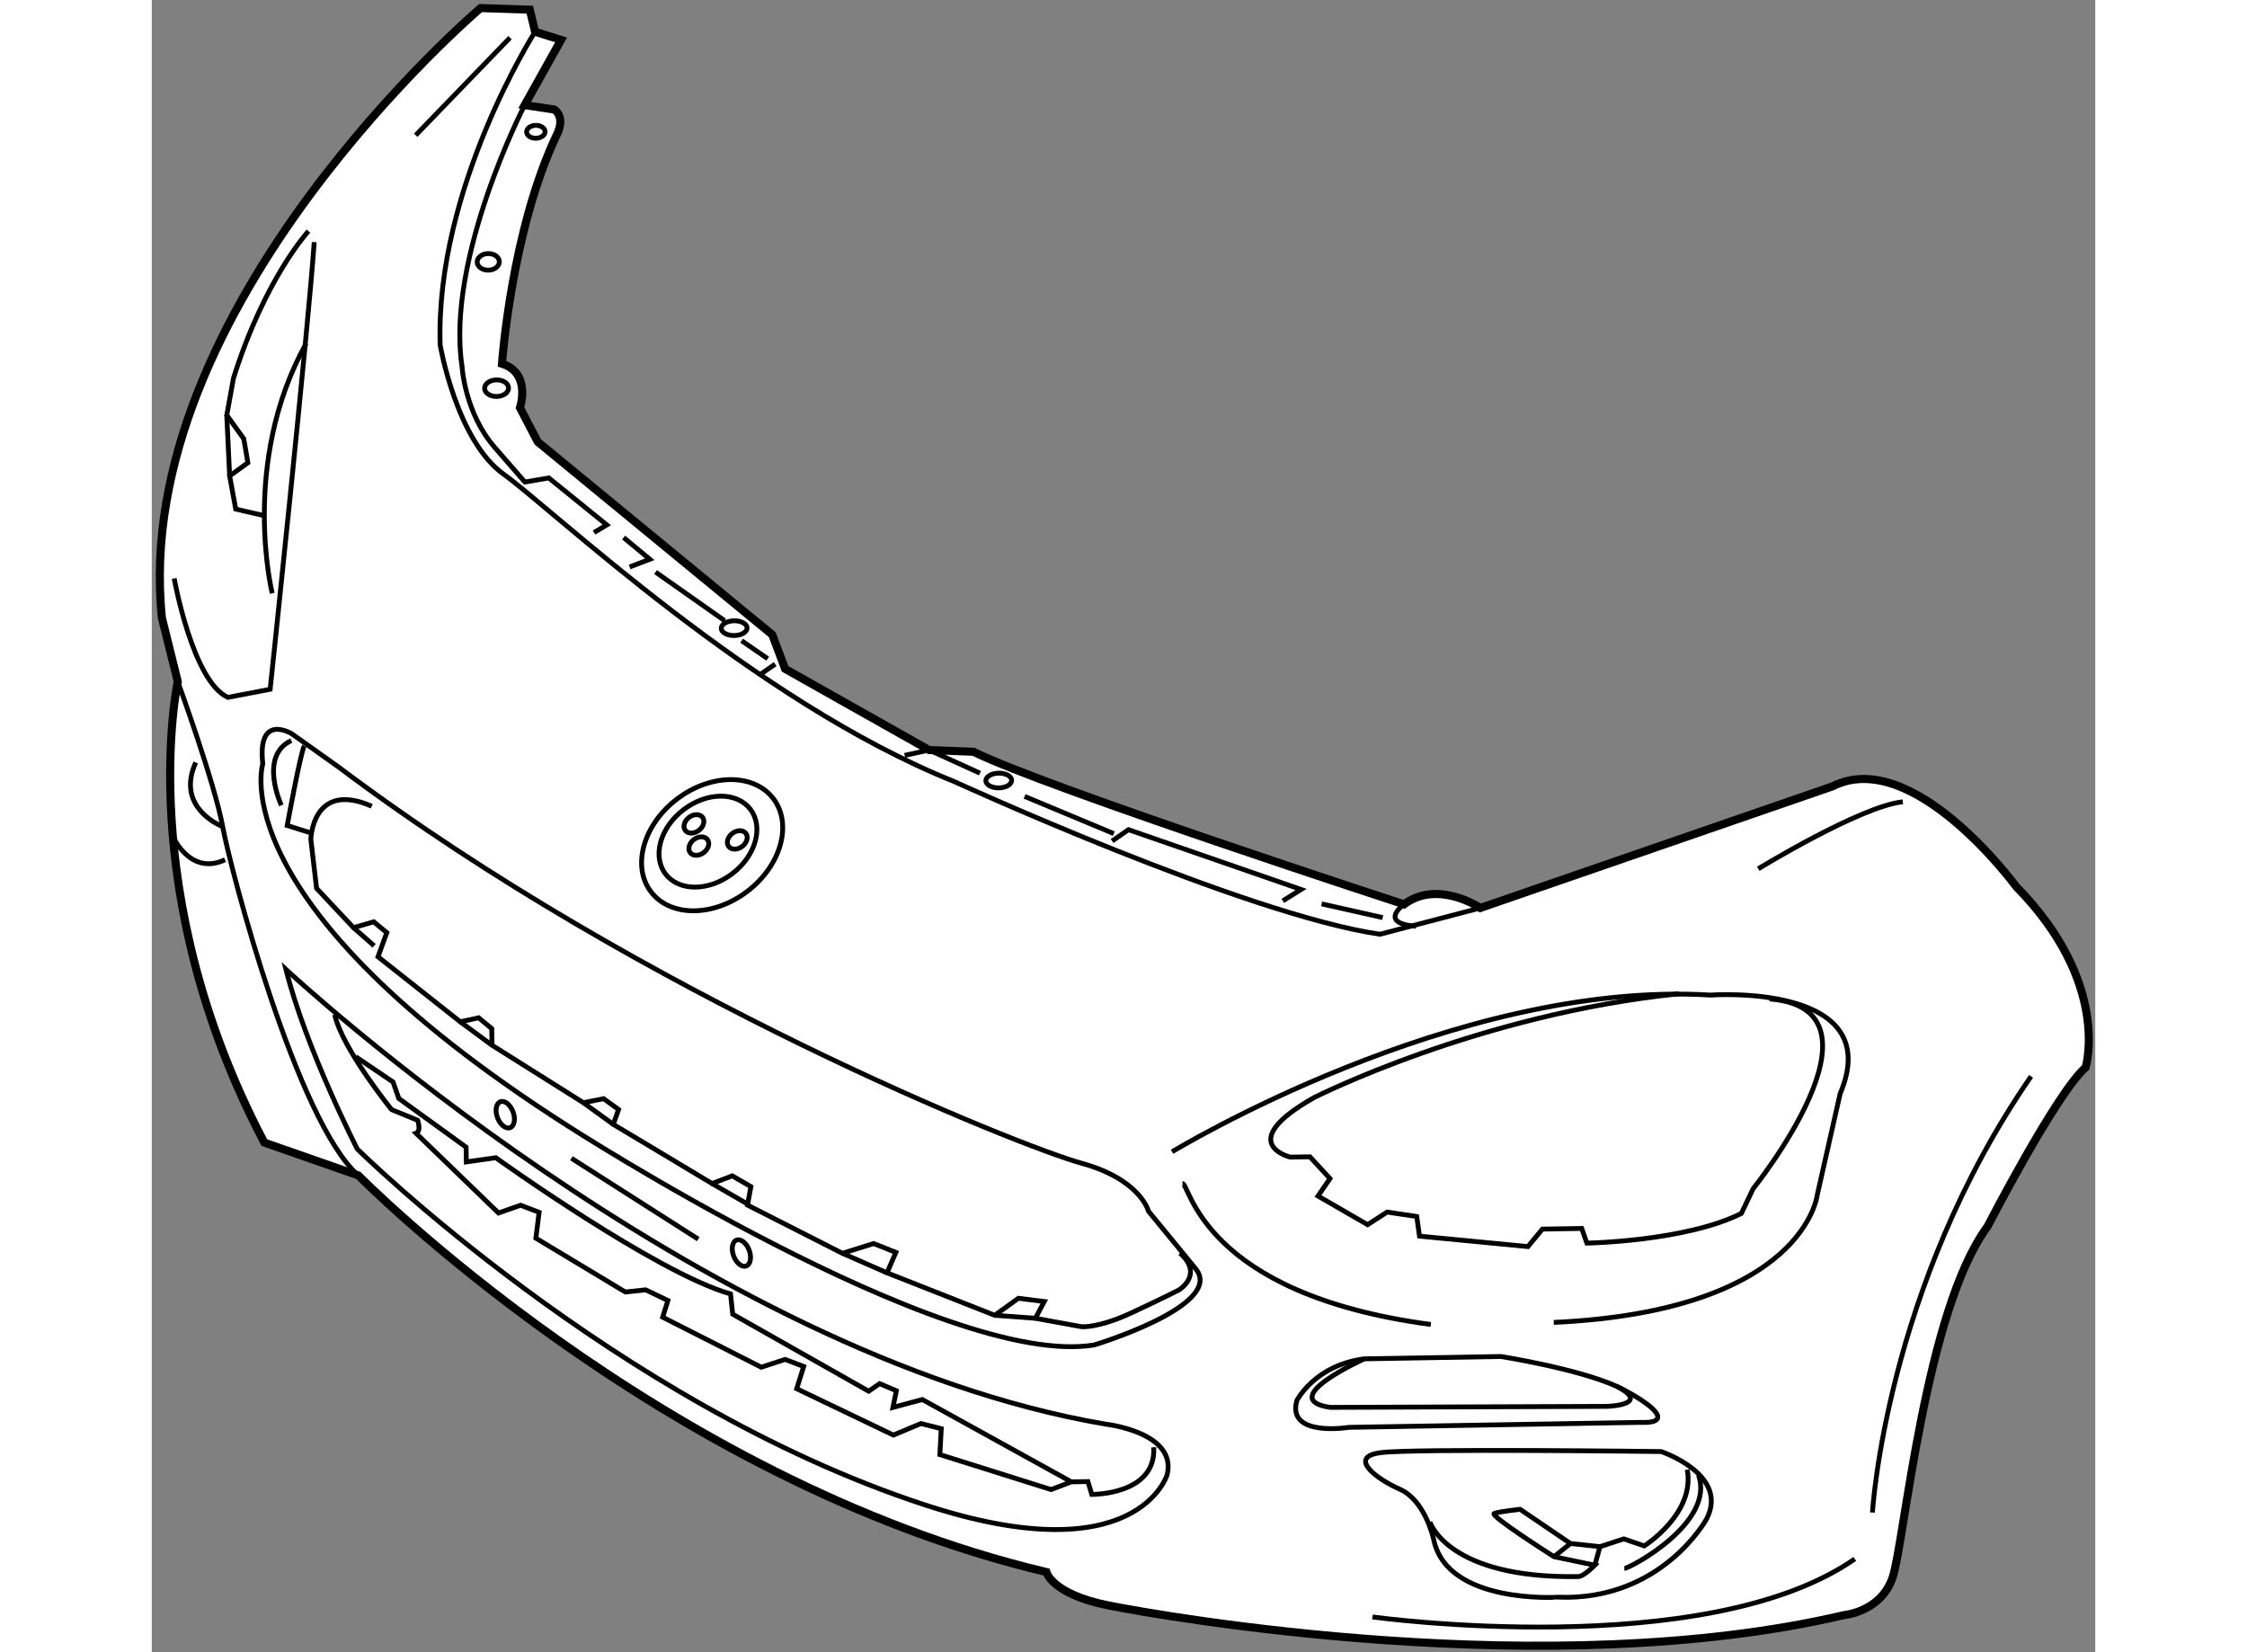 <?xml version="1.0" encoding="utf-8"?>
<!-- Generator: Adobe Illustrator 15.1.0, SVG Export Plug-In . SVG Version: 6.00 Build 0)  -->
<!DOCTYPE svg PUBLIC "-//W3C//DTD SVG 1.1//EN" "http://www.w3.org/Graphics/SVG/1.1/DTD/svg11.dtd">
<svg version="1.1" xmlns="http://www.w3.org/2000/svg" xmlns:xlink="http://www.w3.org/1999/xlink" x="0px" y="0px" width="244.8px"
	 height="180px" viewBox="67.356 5.873 120.465 102.41" enable-background="new 0 0 244.8 180" xml:space="preserve">
	
<rect x="67.356" y="5.873" width="120.465" height="102.41" fill="#808080" stroke="none"/>
	
<g><path fill="#FFFFFF" stroke="#000000" stroke-width="0.5" d="M92.482,14.183c-2.834,5.917-3.418,14.236-3.418,14.236
			c1.84,0.58,1.114,2.726,1.114,2.726l1.103,2.115l14.534,11.951l0.799,2.121l8.927,5.032l2.748,0.106
			c4.457,2.211,26.688,9.457,26.688,9.457c2.105-1.56,4.73,0.225,4.73,0.225l21.826-7.536c4.988-2.524,11.387,6.21,11.387,6.21
			c5.895,5.999,4.307,11.209,4.307,11.209c-1.803,1.556-6.084,9.86-6.084,9.86c-3.875,5.25-5.156,19.603-5.881,21.751
			c-0.727,2.146-3.01,2.336-3.01,2.336c-18.223,4.274-42.078,0.104-45.598-0.6c-3.518-0.701-3.846-2.069-3.846-2.069
			C98.775,97.625,80.161,78.73,80.161,78.73l-5.828-2.036c-8.192-15.564-5.364-28.572-5.364-28.572l-0.982-3.947
			C65.982,24.847,87.738,6.373,87.738,6.373l3.051,0.101l0.328,1.367l1.609,0.506l-2.256,4.041l1.833,0.273
			C92.304,12.661,93.013,13.074,92.482,14.183z"></path><path fill="none" stroke="#000000" stroke-width="0.3" d="M130.6,77.265c0,0,17.506-10.665,33.375-9.714
			c0,0,10.967-0.795,8.033,6.115l-1.418,6.275c0,0-0.793,7.179-16.332,7.9"></path><path fill="none" stroke="#000000" stroke-width="0.3" d="M167.639,67.793c7.939,0.628-1.02,11.756-1.02,11.756l-0.734,1.538
			c-3.479,1.737-9.574,1.839-9.574,1.839l-0.32-0.909l-2.439,0.041l-0.895,1.083l-6.721-0.648l-0.172-1.217l-1.836-0.274
			l-1.207,0.782l-3.078-1.777l0.744-1.08l-1.244-1.351l-1.219,0.02c0,0-3.521-0.854,1.463-3.684c0,0,10.164-5.166,22.645-6.444"></path><path fill="none" stroke="#000000" stroke-width="0.3" d="M131.244,79.235c0.457-0.007,1.184,6.84,15.393,8.734"></path><path fill="none" stroke="#000000" stroke-width="0.3" d="M91.117,7.84c0,0-6.201,9.71-5.884,19.424c0,0,1.015,5.929,3.948,8.014
			c2.932,2.084,15.485,14.068,27.919,19.041c0,0,17.978,8.233,26.382,9.463l6.225-1.63"></path><line fill="none" stroke="#000000" stroke-width="0.3" x1="105.999" y1="47.037" x2="105.095" y2="47.663"></line><polyline fill="none" stroke="#000000" stroke-width="0.3" points="114.023,52.694 115.541,52.364 118.691,53.797 		"></polyline><path fill="none" stroke="#000000" stroke-width="0.3" d="M80.992,55.846c-3.687-1.614-3.776,2.047-3.776,2.047l0.356,3.043
			l2.29,2.438l1.251-0.364l0.812,0.672l-0.546,1.496l5.099,4.03l1.14-0.248l0.812,0.672l0.018,1.029l5.663,3.563l1.254-0.25
			l0.926,0.671l-0.327,0.921l6.123,3.669l1.25-0.478l1.155,0.667l-0.209,1.146l5.882,2.988l1.933-0.605l1.382,0.548l-0.55,1.267
			l6.677,2.632l1.468-1.054l1.604,0.201l-0.554,1.039l2.868,0.522c0,0,1.031,0.097,3.072-0.852c2.043-0.95,2.951-1.422,2.951-1.422
			s1.582-0.942,0.074-2.288"></path><path fill="none" stroke="#000000" stroke-width="0.3" d="M78.969,53.441c18.841,14.164,42.326,23.523,46.002,24.528
			c3.676,1.006,4.166,2.979,4.166,2.979l2.959,3.609c1.715,2.258-6.324,4.681-6.324,4.681c-9.274,1.529-32.705-13.625-32.705-13.625
			C71.488,61.801,74.239,53.216,74.239,53.216c-0.359-3.195,1.798-1.86,1.798-1.86L78.969,53.441z"></path><path fill="none" stroke="#000000" stroke-width="0.3" d="M68.746,41.723c0,0,1.138,6.384,3.327,7.376l2.622-0.502
			c0,0,2.365-22.337,2.731-27.717"></path><path fill="none" stroke="#000000" stroke-width="0.3" d="M74.823,42.648c0,0-2.004-8.09,2.099-15.479"></path><path fill="none" stroke="#000000" stroke-width="0.3" d="M77.071,20.199c0,0-2.695,2.904-4.648,9.112l-0.417,2.294l1.054,1.468
			l0.253,1.483l-1.129,0.819l0.377,2.052l1.836,0.426"></path><line fill="none" stroke="#000000" stroke-width="0.3" x1="72.005" y1="31.605" x2="72.184" y2="35.375"></line><path fill="none" stroke="#000000" stroke-width="0.3" d="M68.969,48.122c0,0,2.279,6.251,2.782,8.987
			c0.504,2.736,4.618,18.293,8.41,21.621"></path><path fill="none" stroke="#000000" stroke-width="0.3" d="M90.47,12.387c0,0-4.909,9.498-3.879,16.226
			c0,0,0.163,2.856,2.028,4.997c1.866,2.141,1.866,2.141,1.866,2.141l1.482-0.253l3.594,2.912l-0.792,0.471"></path><path fill="none" stroke="#000000" stroke-width="0.3" d="M144.977,61.927c0,0-1.656,1.171,0.746,1.359"></path><path fill="none" stroke="#000000" stroke-width="0.3" d="M115.229,99.136c13.227,4.345,15.064-1.854,15.064-1.854
			c0.641-2.643-3.828-3.138-3.828-3.138c-25.114-4.263-50.791-28.183-50.791-28.183c1.227,4.896,4.421,11.131,4.421,11.131
			S96.027,92.83,115.229,99.136z"></path><path fill="none" stroke="#000000" stroke-width="0.3" d="M129.463,95.58c0.164,2.97-3.84,2.922-3.84,2.922l-0.24-0.795
			l-1.029,0.016l-1.25,0.479l-6.899-2.169l0.088-1.603l-1.262-0.321l-1.704,0.715l-5.995-2.872l0.433-1.379l-1.151-0.438
			l-1.478,0.482l-6.112-3.099l0.325-1.035l-1.384-0.662l-1.255,0.135l-5.545-3.336l0.201-1.604l-1.151-0.438l-1.364,0.481
			l-5.115-4.944c0.341-0.121,0.101-0.803,0.101-0.803l-1.611-0.659c0,0-3.037-3.721-3.53-5.886"></path><path fill="none" stroke="#000000" stroke-width="0.3" d="M79.997,71.376l2.314,1.562l0.36,1.023l4.168,3.017l0.016,0.914
			l1.824-0.26c0,0,9.956,7.149,14.552,8.444l0.135,1.256l8.428,4.774l0.678-0.469l1.037,0.439l-0.211,1.033l1.821-0.488l9.235,5.102
			"></path><path fill="none" stroke="#000000" stroke-width="0.3" d="M159.625,94.038l-18.063,0.307c0,0-3.877,0.638-3.229-1.66
			c0,0,1.104-2.191,4.186-2.587l8.457-0.144c0,0,4.756,0.744,7.211,1.862c0.131,0.061,0.256,0.121,0.373,0.182
			C160.867,93.217,161.455,94.121,159.625,94.038z"></path><ellipse transform="matrix(0.606 0.795 -0.795 0.606 86.6 -58.211)" fill="none" stroke="#000000" stroke-width="0.3" cx="102.059" cy="58.31" rx="3.598" ry="4.769"></ellipse><ellipse transform="matrix(0.606 0.795 -0.795 0.606 86.302 -58.111)" fill="none" stroke="#000000" stroke-width="0.3" cx="101.827" cy="58.085" rx="2.494" ry="3.308"></ellipse><ellipse transform="matrix(0.606 0.796 -0.796 0.606 85.073 -57.892)" fill="none" stroke="#000000" stroke-width="0.3" cx="100.949" cy="56.892" rx="0.506" ry="0.671"></ellipse><ellipse transform="matrix(0.606 0.796 -0.796 0.606 86.923 -59.638)" fill="none" stroke="#000000" stroke-width="0.3" cx="103.635" cy="57.885" rx="0.506" ry="0.67"></ellipse><ellipse transform="matrix(0.606 0.796 -0.796 0.606 86.295 -57.583)" fill="none" stroke="#000000" stroke-width="0.3" cx="101.241" cy="58.269" rx="0.506" ry="0.671"></ellipse><path fill="none" stroke="#000000" stroke-width="0.3" d="M142.52,90.098c0,0-5.561,2.496-2.121,3.01l17.148-0.063
			c0,0,2.809-0.08,0.641-1.229"></path><path fill="none" stroke="#000000" stroke-width="0.3" d="M146.826,101.345c-0.072-0.335-0.613-2.505-2.113-3.165
			c-1.496-0.661-3.234-2.004-1.18-2.267s17.379-0.067,17.379-0.067s4.256,1.415,2.814,4.185c0,0-2.771,5.077-9.18,4.843
			C154.547,104.873,147.693,105.332,146.826,101.345z"></path><path fill="none" stroke="#000000" stroke-width="0.3" d="M146.578,100.206c0,0,1.076,3.526,9.205,3.389
			c0.342-0.007,1.018-0.705,1.018-0.705l-2.525-0.526c0,0-4.045-2.563-3.705-2.684c0.342-0.119,1.6-0.255,1.6-0.255l3.121,2.119
			l1.832,0.197l1.479-0.482l1.266,0.436c0,0,3.168-1.997,2.664-4.731"></path><path fill="none" stroke="#000000" stroke-width="0.3" d="M158.633,103.089c0.344-0.006,5.67-2.841,4.59-5.796"></path><line fill="none" stroke="#000000" stroke-width="0.3" x1="154.275" y1="102.363" x2="155.291" y2="101.544"></line><line fill="none" stroke="#000000" stroke-width="0.3" x1="156.801" y1="102.89" x2="157.123" y2="101.741"></line><path fill="none" stroke="#000000" stroke-width="0.3" d="M143.02,106.097c0,0,20.631,2.852,29.896-3.595"></path><path fill="none" stroke="#000000" stroke-width="0.3" d="M174.012,99.626c0,0,0.793-13.963,9.832-27.038"></path><path fill="none" stroke="#000000" stroke-width="0.3" d="M166.932,59.725c0,0,6.338-3.881,8.963-4.153"></path><line fill="none" stroke="#000000" stroke-width="0.3" x1="83.717" y1="14.255" x2="89.561" y2="8.21"></line><ellipse transform="matrix(1 -0.017 0.017 1 -0.909 2.055)" fill="none" stroke="#000000" stroke-width="0.3" cx="119.843" cy="54.235" rx="0.8" ry="0.457"></ellipse><ellipse transform="matrix(1 -0.017 0.017 1 -0.75 1.774)" fill="none" stroke="#000000" stroke-width="0.3" cx="103.445" cy="44.793" rx="0.8" ry="0.457"></ellipse><polyline fill="none" stroke="#000000" stroke-width="0.3" points="96.604,39.192 98.227,40.537 96.978,41.015 		"></polyline><polyline fill="none" stroke="#000000" stroke-width="0.3" points="126.881,58.003 127.898,57.3 138.596,61.006 137.463,61.711 		
			"></polyline><line fill="none" stroke="#000000" stroke-width="0.3" x1="139.869" y1="61.899" x2="143.656" y2="62.75"></line><line fill="none" stroke="#000000" stroke-width="0.3" x1="121.458" y1="55.237" x2="126.988" y2="57.544"></line><line fill="none" stroke="#000000" stroke-width="0.3" x1="103.916" y1="45.585" x2="105.535" y2="46.702"></line><line fill="none" stroke="#000000" stroke-width="0.3" x1="98.583" y1="41.332" x2="102.865" y2="44.346"></line><ellipse transform="matrix(1 -0.017 0.017 1 -0.222 1.52)" fill="none" stroke="#000000" stroke-width="0.3" cx="91.146" cy="14.072" rx="0.572" ry="0.4"></ellipse><ellipse transform="matrix(1 -0.017 0.017 1 -0.358 1.478)" fill="none" stroke="#000000" stroke-width="0.3" cx="88.195" cy="22.126" rx="0.686" ry="0.514"></ellipse><ellipse transform="matrix(1 -0.017 0.017 1 -0.507 1.55)" fill="none" stroke="#000000" stroke-width="0.3" cx="88.728" cy="29.892" rx="0.743" ry="0.514"></ellipse><path fill="none" stroke="#000000" stroke-width="0.3" d="M76.812,52.106c-0.222,0.346-1.06,4.935-1.06,4.935l1.379,0.434"></path><path fill="none" stroke="#000000" stroke-width="0.3" d="M75.388,55.789c0,0-1.424-3.063,0.618-4.012"></path><path fill="none" stroke="#000000" stroke-width="0.3" d="M68.556,57.505c0,0,1.076,2.726,3.345,1.658"></path><path fill="none" stroke="#000000" stroke-width="0.3" d="M71.751,57.109c-0.806-0.33-2.771-1.554-1.668-3.974"></path><ellipse transform="matrix(0.936 -0.351 0.351 0.936 -22.722 41.767)" fill="none" stroke="#000000" stroke-width="0.3" cx="103.932" cy="83.605" rx="0.514" ry="0.857"></ellipse><ellipse transform="matrix(0.936 -0.352 0.352 0.936 -20.676 36.201)" fill="none" stroke="#000000" stroke-width="0.3" cx="89.261" cy="74.985" rx="0.515" ry="0.858"></ellipse><line fill="none" stroke="#000000" stroke-width="0.3" x1="93.369" y1="77.667" x2="101.229" y2="82.68"></line><line fill="none" stroke="#000000" stroke-width="0.3" x1="79.862" y1="63.374" x2="81.139" y2="64.497"></line><line fill="none" stroke="#000000" stroke-width="0.3" x1="86.478" y1="69.208" x2="88.447" y2="70.661"></line><line fill="none" stroke="#000000" stroke-width="0.3" x1="94.11" y1="74.224" x2="95.963" y2="75.565"></line><line fill="none" stroke="#000000" stroke-width="0.3" x1="102.085" y1="79.234" x2="104.395" y2="80.567"></line><line fill="none" stroke="#000000" stroke-width="0.3" x1="110.163" y1="83.557" x2="112.928" y2="84.768"></line><line fill="none" stroke="#000000" stroke-width="0.3" x1="119.605" y1="87.399" x2="122.123" y2="87.585"></line></g>


</svg>